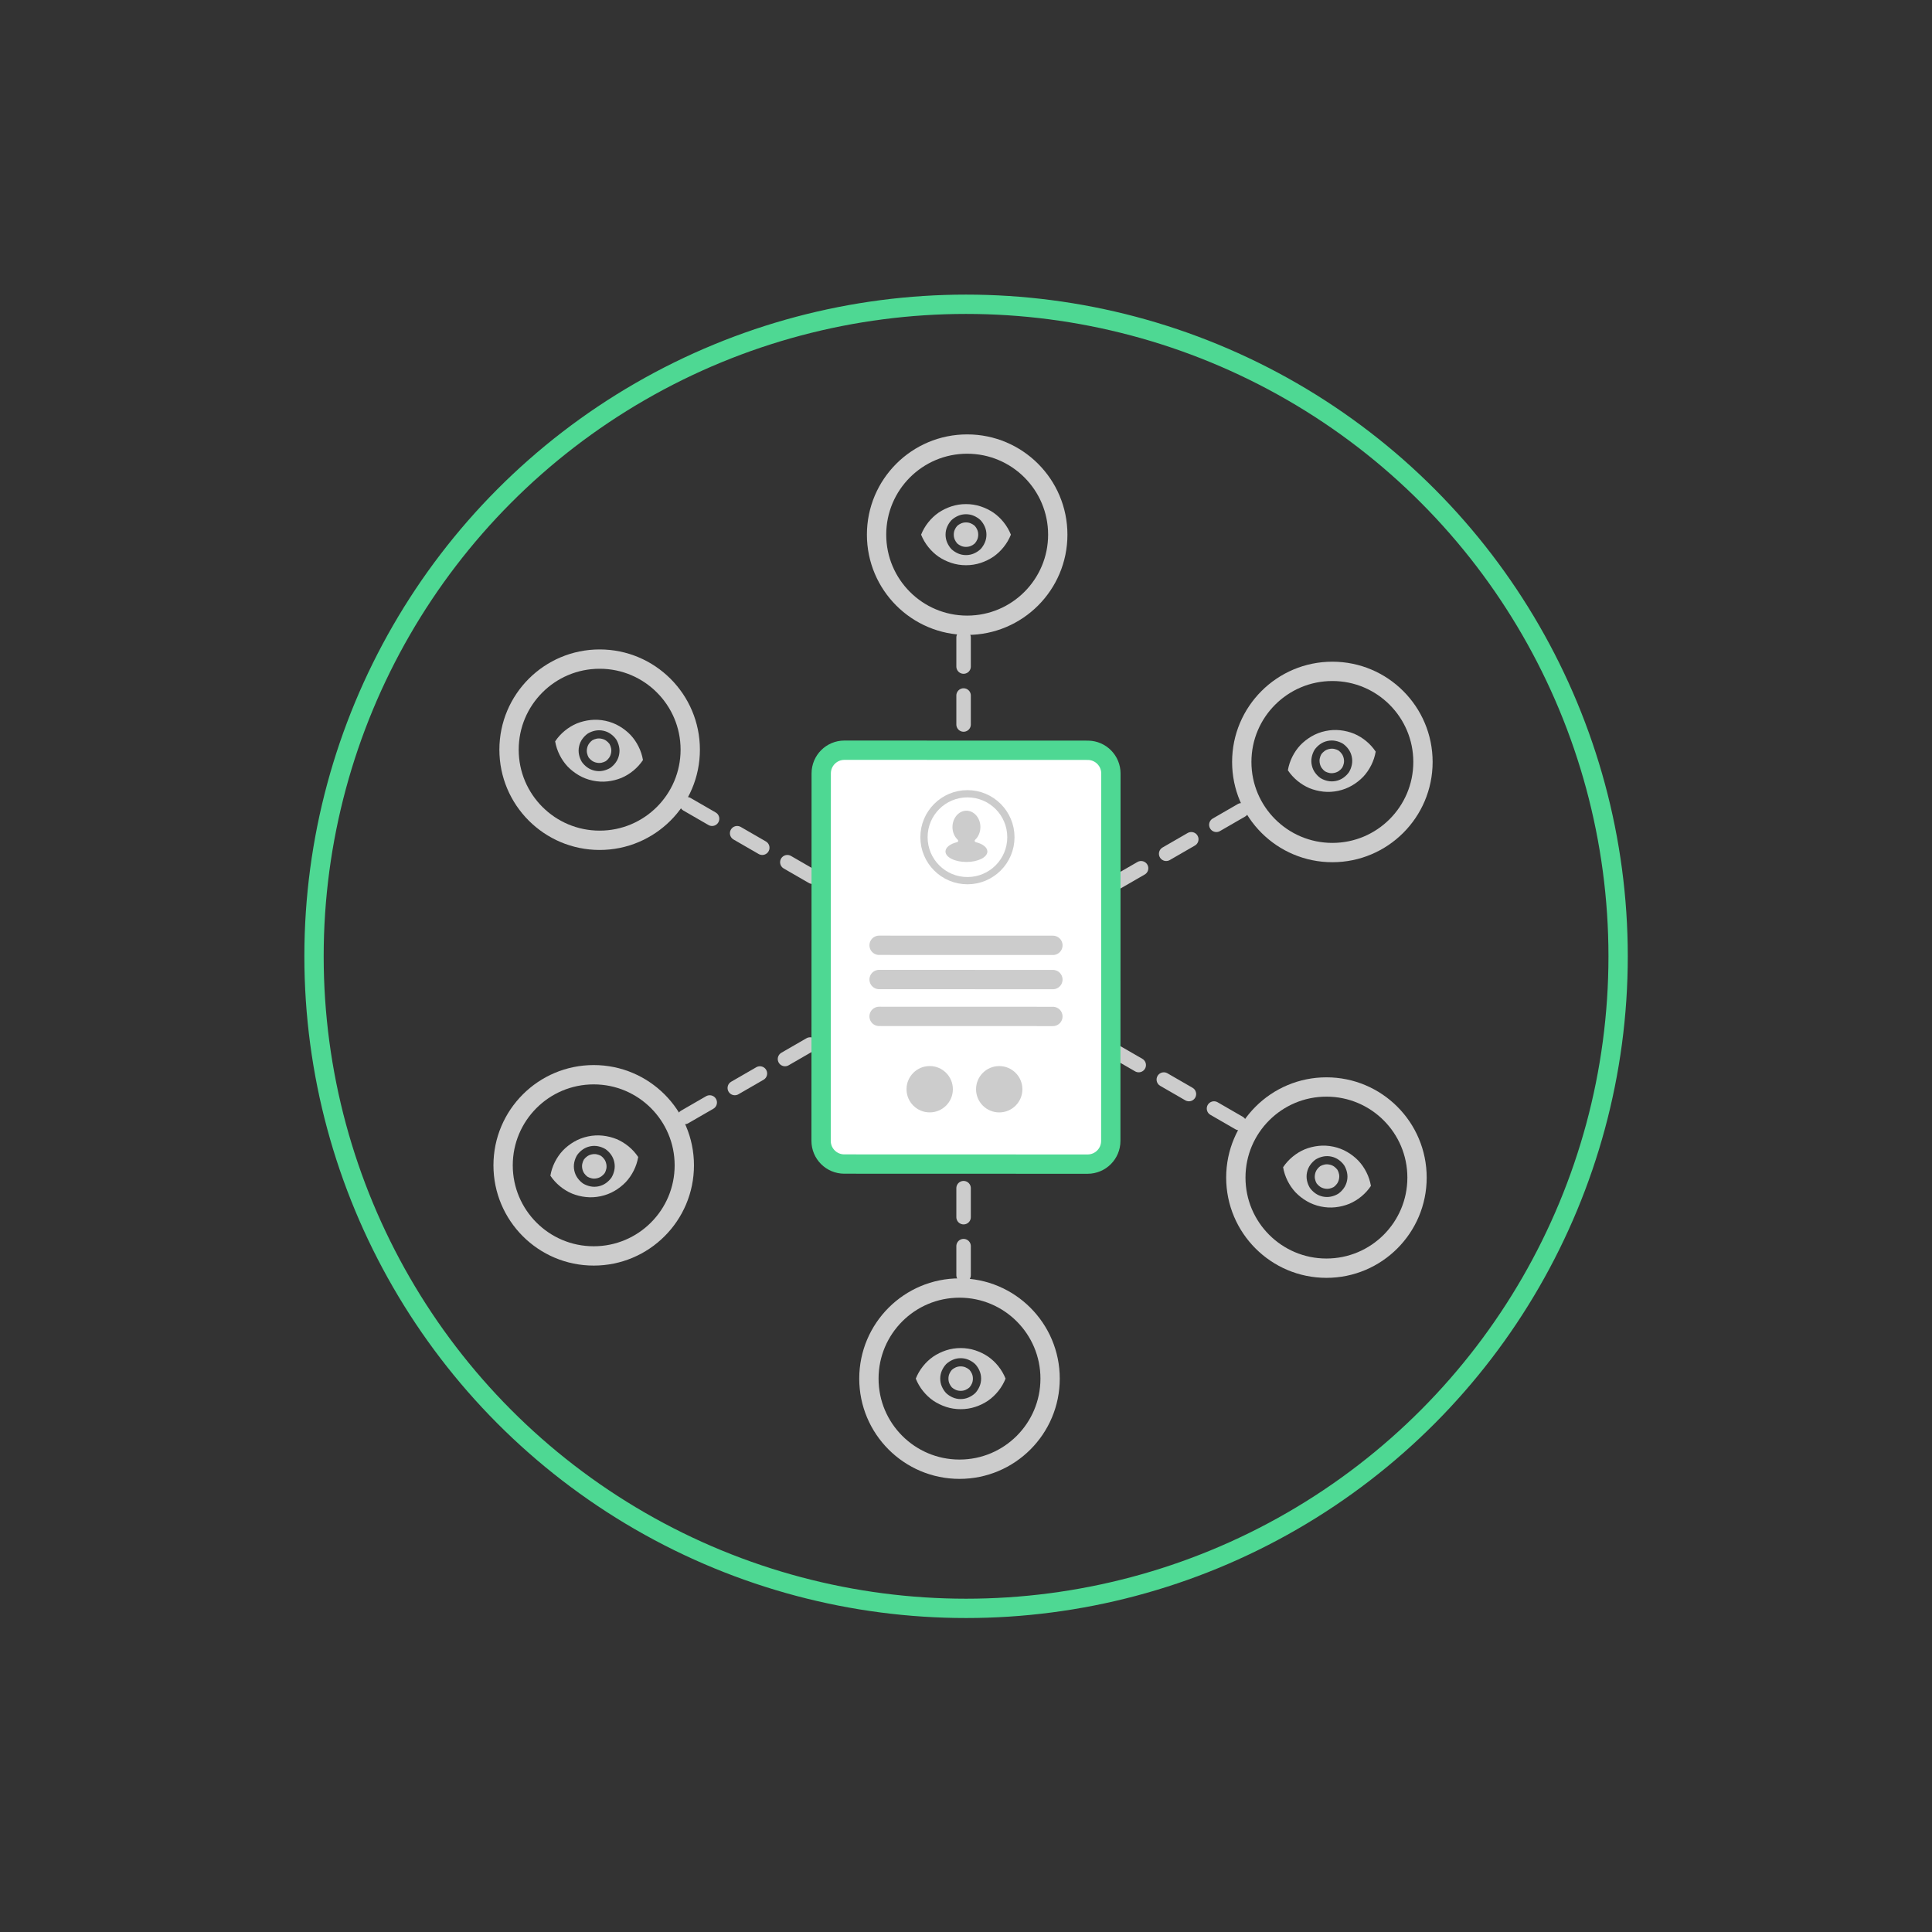 <?xml version="1.0" encoding="iso-8859-1"?>
<!-- Generator: Adobe Illustrator 18.0.0, SVG Export Plug-In . SVG Version: 6.00 Build 0)  -->
<!DOCTYPE svg PUBLIC "-//W3C//DTD SVG 1.1//EN" "http://www.w3.org/Graphics/SVG/1.1/DTD/svg11.dtd">
<svg version="1.1" id="Layer_1" xmlns="http://www.w3.org/2000/svg" xmlns:xlink="http://www.w3.org/1999/xlink" x="0px" y="0px"
	 viewBox="0 0 800 800" style="enable-background:new 0 0 800 800;" xml:space="preserve">
<rect x="0" y="0" width="800" height="800" fill="#333333" stroke="none"/>
<circle style="fill:none;stroke:#4ED893;stroke-width:8;stroke-miterlimit:10;" cx="400.029" cy="395.991" r="270"/>
<g>
	
		<line style="fill:none;stroke:#CCCCCC;stroke-width:6;stroke-linecap:round;stroke-miterlimit:10;stroke-dasharray:12;" x1="399" y1="396" x2="399" y2="264"/>
	
		<circle style="fill:none;stroke:#CCCCCC;stroke-width:8;stroke-linecap:round;stroke-miterlimit:10;" cx="400.484" cy="221.391" r="37.516"/>
	<g>
		<path style="fill:#CCCCCC;" d="M400,208.735c2.109,0,4.126,0.316,6.051,0.949s3.705,1.503,5.339,2.61
			c1.582,1.107,2.993,2.439,4.232,3.995s2.228,3.256,2.966,5.102c-0.738,1.846-1.727,3.546-2.966,5.102s-2.65,2.887-4.232,3.995
			c-1.635,1.107-3.415,1.978-5.339,2.61s-3.942,0.949-6.051,0.949s-4.126-0.316-6.051-0.949s-3.705-1.503-5.339-2.61
			c-1.582-1.107-2.993-2.439-4.232-3.995s-2.228-3.256-2.966-5.102c0.738-1.846,1.727-3.546,2.966-5.102s2.65-2.887,4.232-3.995
			c1.635-1.107,3.415-1.978,5.339-2.61S397.891,208.735,400,208.735z M400,229.855c1.16,0,2.254-0.224,3.283-0.672
			s1.938-1.042,2.729-1.78c0.738-0.791,1.332-1.701,1.78-2.729s0.672-2.123,0.672-3.283s-0.224-2.254-0.672-3.283
			s-1.042-1.938-1.78-2.729c-0.791-0.738-1.701-1.332-2.729-1.78s-2.123-0.672-3.283-0.672s-2.254,0.224-3.283,0.672
			s-1.938,1.042-2.729,1.78c-0.738,0.791-1.332,1.701-1.78,2.729s-0.672,2.123-0.672,3.283s0.224,2.254,0.672,3.283
			s1.042,1.938,1.78,2.729c0.791,0.738,1.701,1.332,2.729,1.78S398.84,229.855,400,229.855z M400,216.328
			c0.738,0,1.411,0.132,2.017,0.396s1.147,0.606,1.622,1.028c0.422,0.475,0.765,1.015,1.028,1.622s0.396,1.279,0.396,2.017
			s-0.132,1.411-0.396,2.017s-0.606,1.147-1.028,1.622c-0.475,0.422-1.015,0.765-1.622,1.028s-1.279,0.396-2.017,0.396
			s-1.411-0.132-2.017-0.396s-1.147-0.606-1.622-1.028c-0.422-0.475-0.765-1.015-1.028-1.622s-0.396-1.279-0.396-2.017
			s0.132-1.411,0.396-2.017s0.606-1.147,1.028-1.622c0.475-0.422,1.015-0.765,1.622-1.028S399.262,216.328,400,216.328z"/>
	</g>
</g>
<g>
	
		<line style="fill:none;stroke:#CCCCCC;stroke-width:6;stroke-linecap:round;stroke-miterlimit:10;stroke-dasharray:12;" x1="399.747" y1="401.529" x2="514.063" y2="335.529"/>
	
		<circle style="fill:none;stroke:#CCCCCC;stroke-width:8;stroke-linecap:round;stroke-miterlimit:10;" cx="551.705" cy="315.51" r="37.516"/>
	<g>
		<path style="fill:#CCCCCC;" d="M548.832,302.711c2.063-0.439,4.102-0.548,6.116-0.33c2.014,0.219,3.936,0.7,5.765,1.443
			c1.778,0.754,3.434,1.763,4.97,3.027c1.536,1.264,2.856,2.722,3.962,4.374c-0.338,1.959-0.952,3.828-1.841,5.607
			c-0.889,1.779-1.992,3.375-3.309,4.787c-1.369,1.423-2.929,2.644-4.68,3.663c-1.751,1.019-3.658,1.748-5.722,2.187
			s-4.102,0.548-6.116,0.33c-2.014-0.219-3.936-0.7-5.765-1.443c-1.778-0.754-3.434-1.763-4.97-3.027
			c-1.536-1.264-2.856-2.722-3.962-4.374c0.338-1.959,0.952-3.828,1.841-5.607c0.889-1.779,1.992-3.375,3.309-4.787
			c1.369-1.423,2.929-2.644,4.68-3.663C544.861,303.878,546.768,303.149,548.832,302.711z M553.223,323.369
			c1.135-0.241,2.159-0.688,3.071-1.34s1.679-1.422,2.299-2.308c0.558-0.927,0.949-1.94,1.174-3.039s0.216-2.216-0.025-3.351
			s-0.688-2.159-1.34-3.071c-0.652-0.913-1.422-1.679-2.308-2.299c-0.927-0.558-1.94-0.949-3.039-1.173
			c-1.099-0.225-2.216-0.216-3.351,0.025c-1.135,0.241-2.159,0.688-3.071,1.34s-1.679,1.422-2.299,2.308
			c-0.558,0.927-0.949,1.94-1.174,3.039c-0.225,1.099-0.216,2.216,0.025,3.351s0.688,2.159,1.34,3.071s1.422,1.679,2.308,2.299
			c0.927,0.558,1.94,0.949,3.039,1.173C550.971,323.619,552.088,323.61,553.223,323.369z M550.411,310.138
			c0.722-0.154,1.407-0.164,2.055-0.033c0.648,0.132,1.248,0.355,1.8,0.669c0.511,0.377,0.959,0.834,1.343,1.372
			c0.384,0.538,0.653,1.169,0.806,1.891s0.164,1.407,0.032,2.055c-0.132,0.648-0.355,1.248-0.669,1.8
			c-0.377,0.511-0.834,0.959-1.372,1.343c-0.538,0.384-1.169,0.653-1.891,0.806c-0.722,0.154-1.407,0.164-2.055,0.033
			c-0.648-0.132-1.248-0.355-1.8-0.669c-0.511-0.377-0.959-0.834-1.343-1.372c-0.384-0.538-0.653-1.169-0.806-1.891
			s-0.164-1.407-0.033-2.055s0.355-1.248,0.669-1.8c0.377-0.511,0.834-0.959,1.372-1.343
			C549.058,310.561,549.688,310.292,550.411,310.138z"/>
	</g>
</g>
<g>
	
		<line style="fill:none;stroke:#CCCCCC;stroke-width:6;stroke-linecap:round;stroke-miterlimit:10;stroke-dasharray:12;" x1="399" y1="396" x2="399" y2="528"/>
	
		<circle style="fill:none;stroke:#CCCCCC;stroke-width:8;stroke-linecap:round;stroke-miterlimit:10;" cx="397.31" cy="570.858" r="37.516"/>
	<g>
		<path style="fill:#CCCCCC;" d="M397.794,583.514c-2.109,0-4.126-0.316-6.051-0.949s-3.705-1.503-5.339-2.61
			c-1.582-1.107-2.993-2.439-4.232-3.995s-2.228-3.256-2.966-5.102c0.738-1.846,1.727-3.546,2.966-5.102s2.65-2.887,4.232-3.995
			c1.635-1.107,3.415-1.978,5.339-2.61s3.942-0.949,6.051-0.949s4.126,0.316,6.051,0.949s3.705,1.503,5.339,2.61
			c1.582,1.107,2.993,2.439,4.232,3.995s2.228,3.256,2.966,5.102c-0.738,1.846-1.727,3.546-2.966,5.102s-2.65,2.887-4.232,3.995
			c-1.635,1.107-3.415,1.978-5.339,2.61S399.903,583.514,397.794,583.514z M397.794,562.394c-1.16,0-2.254,0.224-3.283,0.672
			s-1.938,1.042-2.729,1.78c-0.738,0.791-1.332,1.701-1.78,2.729s-0.672,2.123-0.672,3.283s0.224,2.254,0.672,3.283
			s1.042,1.938,1.78,2.729c0.791,0.738,1.701,1.332,2.729,1.78s2.123,0.672,3.283,0.672s2.254-0.224,3.283-0.672
			s1.938-1.042,2.729-1.78c0.738-0.791,1.332-1.701,1.78-2.729s0.672-2.123,0.672-3.283s-0.224-2.254-0.672-3.283
			s-1.042-1.938-1.78-2.729c-0.791-0.738-1.701-1.332-2.729-1.78S398.954,562.394,397.794,562.394z M397.794,575.92
			c-0.738,0-1.411-0.132-2.017-0.396s-1.147-0.606-1.622-1.028c-0.422-0.475-0.765-1.015-1.028-1.622s-0.396-1.279-0.396-2.017
			s0.132-1.411,0.396-2.017s0.606-1.147,1.028-1.622c0.475-0.422,1.015-0.765,1.622-1.028s1.279-0.396,2.017-0.396
			s1.411,0.132,2.017,0.396s1.147,0.606,1.622,1.028c0.422,0.475,0.765,1.015,1.028,1.622s0.396,1.279,0.396,2.017
			s-0.132,1.411-0.396,2.017s-0.606,1.147-1.028,1.622c-0.475,0.422-1.015,0.765-1.622,1.028S398.532,575.92,397.794,575.92z"/>
	</g>
</g>
<g>
	
		<line style="fill:none;stroke:#CCCCCC;stroke-width:6;stroke-linecap:round;stroke-miterlimit:10;stroke-dasharray:12;" x1="398.773" y1="399.023" x2="513.089" y2="465.023"/>
	
		<circle style="fill:none;stroke:#CCCCCC;stroke-width:8;stroke-linecap:round;stroke-miterlimit:10;" cx="549.247" cy="487.613" r="37.516"/>
	<g>
		<path style="fill:#CCCCCC;" d="M546.858,499.573c-2.063-0.439-3.971-1.167-5.722-2.187c-1.751-1.019-3.311-2.24-4.68-3.663
			c-1.317-1.412-2.42-3.008-3.309-4.787s-1.502-3.648-1.841-5.607c1.106-1.652,2.427-3.11,3.962-4.374
			c1.536-1.264,3.192-2.273,4.97-3.027c1.829-0.743,3.751-1.224,5.765-1.443c2.014-0.219,4.053-0.109,6.116,0.33
			c2.063,0.439,3.97,1.167,5.722,2.187c1.751,1.019,3.311,2.24,4.68,3.663c1.317,1.412,2.42,3.008,3.309,4.787
			c0.889,1.779,1.502,3.648,1.841,5.607c-1.106,1.652-2.427,3.11-3.962,4.374c-1.536,1.264-3.192,2.273-4.97,3.027
			c-1.829,0.743-3.751,1.224-5.765,1.443C550.96,500.121,548.921,500.012,546.858,499.573z M551.249,478.914
			c-1.135-0.241-2.252-0.249-3.351-0.025c-1.099,0.225-2.112,0.616-3.039,1.174c-0.887,0.62-1.656,1.387-2.308,2.299
			s-1.099,1.936-1.34,3.071s-0.249,2.252-0.025,3.351c0.225,1.099,0.616,2.112,1.174,3.039c0.62,0.887,1.387,1.656,2.299,2.308
			s1.936,1.099,3.071,1.34c1.135,0.241,2.252,0.25,3.351,0.025c1.099-0.225,2.112-0.616,3.039-1.173
			c0.887-0.62,1.656-1.387,2.308-2.299c0.652-0.913,1.099-1.936,1.34-3.071s0.249-2.252,0.025-3.351
			c-0.225-1.099-0.616-2.112-1.174-3.039c-0.62-0.887-1.387-1.656-2.299-2.308C553.408,479.602,552.384,479.156,551.249,478.914z
			 M548.437,492.145c-0.722-0.154-1.352-0.422-1.891-0.806c-0.538-0.384-0.996-0.832-1.372-1.343
			c-0.314-0.552-0.537-1.152-0.669-1.8s-0.121-1.333,0.033-2.055c0.154-0.722,0.422-1.352,0.806-1.891
			c0.384-0.538,0.832-0.996,1.343-1.372c0.552-0.314,1.152-0.537,1.8-0.669c0.648-0.132,1.333-0.121,2.055,0.033
			s1.352,0.422,1.891,0.806c0.538,0.384,0.996,0.832,1.372,1.343c0.314,0.552,0.537,1.152,0.669,1.8s0.121,1.333-0.032,2.055
			c-0.154,0.722-0.422,1.352-0.806,1.891c-0.384,0.538-0.832,0.996-1.343,1.372c-0.552,0.314-1.152,0.537-1.8,0.669
			C549.844,492.31,549.159,492.299,548.437,492.145z"/>
	</g>
</g>
<g>
	
		<line style="fill:none;stroke:#CCCCCC;stroke-width:6;stroke-linecap:round;stroke-miterlimit:10;stroke-dasharray:12;" x1="397.799" y1="396.517" x2="283.484" y2="462.517"/>
	
		<circle style="fill:none;stroke:#CCCCCC;stroke-width:8;stroke-linecap:round;stroke-miterlimit:10;" cx="245.841" cy="482.536" r="37.516"/>
	<g>
		<path style="fill:#CCCCCC;" d="M248.715,495.335c-2.063,0.439-4.102,0.548-6.116,0.33s-3.936-0.7-5.765-1.443
			c-1.778-0.754-3.434-1.763-4.97-3.027s-2.856-2.722-3.962-4.374c0.338-1.959,0.952-3.828,1.841-5.607s1.992-3.375,3.309-4.787
			c1.369-1.423,2.929-2.644,4.68-3.663s3.658-1.748,5.722-2.187s4.102-0.548,6.116-0.33c2.014,0.219,3.936,0.7,5.765,1.443
			c1.778,0.754,3.434,1.763,4.97,3.027s2.856,2.722,3.962,4.374c-0.338,1.959-0.952,3.828-1.841,5.607s-1.992,3.375-3.309,4.787
			c-1.369,1.423-2.929,2.644-4.68,3.663S250.778,494.896,248.715,495.335z M244.324,474.676c-1.135,0.241-2.159,0.688-3.071,1.34
			c-0.913,0.652-1.679,1.422-2.299,2.308c-0.558,0.927-0.949,1.94-1.173,3.039c-0.225,1.099-0.216,2.216,0.025,3.351
			c0.241,1.135,0.688,2.159,1.34,3.071c0.652,0.913,1.422,1.679,2.308,2.299c0.927,0.558,1.94,0.949,3.039,1.173
			c1.099,0.225,2.216,0.216,3.351-0.025c1.135-0.241,2.159-0.688,3.071-1.34s1.679-1.422,2.299-2.308
			c0.558-0.927,0.949-1.94,1.173-3.039c0.225-1.099,0.216-2.216-0.025-3.351c-0.241-1.135-0.688-2.159-1.34-3.071
			s-1.422-1.679-2.308-2.299c-0.927-0.558-1.94-0.949-3.039-1.173S245.459,474.435,244.324,474.676z M247.136,487.907
			c-0.722,0.154-1.407,0.164-2.055,0.033c-0.648-0.132-1.248-0.355-1.8-0.669c-0.511-0.377-0.959-0.834-1.343-1.372
			c-0.384-0.538-0.653-1.169-0.806-1.891c-0.154-0.722-0.164-1.407-0.033-2.055c0.132-0.648,0.355-1.248,0.669-1.8
			c0.377-0.511,0.834-0.959,1.372-1.343c0.538-0.384,1.169-0.653,1.891-0.806c0.722-0.154,1.407-0.164,2.055-0.033
			c0.648,0.132,1.248,0.355,1.8,0.669c0.511,0.377,0.959,0.834,1.343,1.372c0.384,0.538,0.653,1.169,0.806,1.891
			c0.154,0.722,0.164,1.407,0.033,2.055s-0.355,1.248-0.669,1.8c-0.377,0.511-0.834,0.959-1.372,1.343
			C248.488,487.485,247.858,487.754,247.136,487.907z"/>
	</g>
</g>
<g>
	
		<line style="fill:none;stroke:#CCCCCC;stroke-width:6;stroke-linecap:round;stroke-miterlimit:10;stroke-dasharray:12;" x1="398.773" y1="399.023" x2="284.458" y2="333.023"/>
	
		<circle style="fill:none;stroke:#CCCCCC;stroke-width:8;stroke-linecap:round;stroke-miterlimit:10;" cx="248.3" cy="310.433" r="37.516"/>
	<g>
		<path style="fill:#CCCCCC;" d="M250.689,298.473c2.063,0.439,3.971,1.167,5.722,2.187c1.751,1.019,3.311,2.24,4.68,3.663
			c1.317,1.412,2.42,3.008,3.309,4.787s1.502,3.648,1.841,5.607c-1.106,1.652-2.427,3.11-3.962,4.374
			c-1.536,1.264-3.192,2.273-4.97,3.027c-1.829,0.743-3.751,1.224-5.765,1.443c-2.014,0.219-4.053,0.109-6.116-0.33
			c-2.063-0.439-3.971-1.167-5.722-2.187c-1.751-1.019-3.311-2.24-4.68-3.663c-1.317-1.412-2.42-3.008-3.309-4.787
			s-1.502-3.648-1.841-5.607c1.106-1.652,2.427-3.11,3.962-4.374s3.192-2.273,4.97-3.027c1.829-0.743,3.751-1.224,5.765-1.443
			C246.587,297.924,248.626,298.034,250.689,298.473z M246.298,319.131c1.135,0.241,2.252,0.249,3.351,0.025
			s2.112-0.616,3.039-1.173c0.887-0.62,1.656-1.387,2.308-2.299c0.652-0.913,1.099-1.936,1.34-3.071
			c0.241-1.135,0.249-2.252,0.025-3.351c-0.225-1.099-0.616-2.112-1.174-3.039c-0.62-0.887-1.387-1.656-2.299-2.308
			c-0.913-0.652-1.936-1.099-3.071-1.34c-1.135-0.241-2.252-0.249-3.351-0.025s-2.112,0.616-3.039,1.173
			c-0.887,0.62-1.656,1.387-2.308,2.299c-0.652,0.913-1.099,1.936-1.34,3.071c-0.241,1.135-0.249,2.252-0.025,3.351
			c0.225,1.099,0.616,2.112,1.173,3.039c0.62,0.887,1.387,1.656,2.299,2.308C244.139,318.443,245.163,318.89,246.298,319.131z
			 M249.11,305.9c0.722,0.154,1.352,0.422,1.891,0.806c0.538,0.384,0.996,0.832,1.372,1.343c0.314,0.552,0.537,1.152,0.669,1.8
			c0.132,0.648,0.121,1.333-0.033,2.055c-0.154,0.722-0.422,1.352-0.806,1.891c-0.384,0.538-0.832,0.996-1.343,1.372
			c-0.552,0.314-1.152,0.537-1.8,0.669s-1.333,0.121-2.055-0.033c-0.722-0.154-1.352-0.422-1.891-0.806
			c-0.538-0.384-0.996-0.832-1.372-1.343c-0.314-0.552-0.537-1.152-0.669-1.8s-0.121-1.333,0.033-2.055
			c0.153-0.722,0.422-1.352,0.806-1.891c0.384-0.538,0.832-0.996,1.343-1.372c0.552-0.314,1.152-0.537,1.8-0.669
			C247.703,305.736,248.388,305.747,249.11,305.9z"/>
	</g>
</g>
<g>
	<path style="fill:#FFFFFF;stroke:#4ED893;stroke-width:8;stroke-miterlimit:10;" d="M340,472.404l0.049-152.166
		c0.002-5.3,4.299-9.595,9.599-9.593l100.759,0.033c0.072,0,0.145,0.001,0.217,0.002c5.2,0.117,9.378,4.369,9.376,9.597
		l-0.049,152.166c-0.002,5.3-4.299,9.595-9.599,9.593l-100.759-0.033C344.293,482.002,339.998,477.704,340,472.404z"/>
	
		<line style="fill:none;stroke:#CCCCCC;stroke-width:8;stroke-linecap:round;stroke-linejoin:round;stroke-miterlimit:10;" x1="364.016" y1="391.422" x2="435.987" y2="391.445"/>
	
		<line style="fill:none;stroke:#CCCCCC;stroke-width:8;stroke-linecap:round;stroke-linejoin:round;stroke-miterlimit:10;" x1="364.012" y1="405.598" x2="435.982" y2="405.621"/>
	<g>
		<path style="fill:#CCCCCC;" d="M408.854,352.588c-0.001,2.4-3.876,4.336-8.676,4.335c-4.8-0.002-8.674-1.94-8.674-4.34
			c0.001-1.702,1.966-3.181,4.836-3.867c0.441-0.105,0.584-0.664,0.25-0.972c-1.332-1.23-2.192-3.141-2.191-5.281
			c0.001-3.73,2.605-6.766,5.786-6.765c3.181,0.001,5.782,3.038,5.781,6.768c-0.001,2.14-0.862,4.05-2.195,5.28
			c-0.334,0.308-0.192,0.866,0.25,0.972C406.891,349.405,408.855,350.885,408.854,352.588z"/>
		
			<circle style="fill:none;stroke:#CCCCCC;stroke-width:3;stroke-linecap:round;stroke-linejoin:round;stroke-miterlimit:10;" cx="400.596" cy="346.671" r="17.993"/>
	</g>
	<g>
		<circle style="fill:#CCCCCC;" cx="384.969" cy="451.023" r="9.596"/>
		<circle style="fill:#CCCCCC;" cx="413.757" cy="451.032" r="9.596"/>
	</g>
	
		<line style="fill:none;stroke:#CCCCCC;stroke-width:8;stroke-linecap:round;stroke-linejoin:round;stroke-miterlimit:10;" x1="364.007" y1="420.864" x2="435.977" y2="420.888"/>
</g>
</svg>
